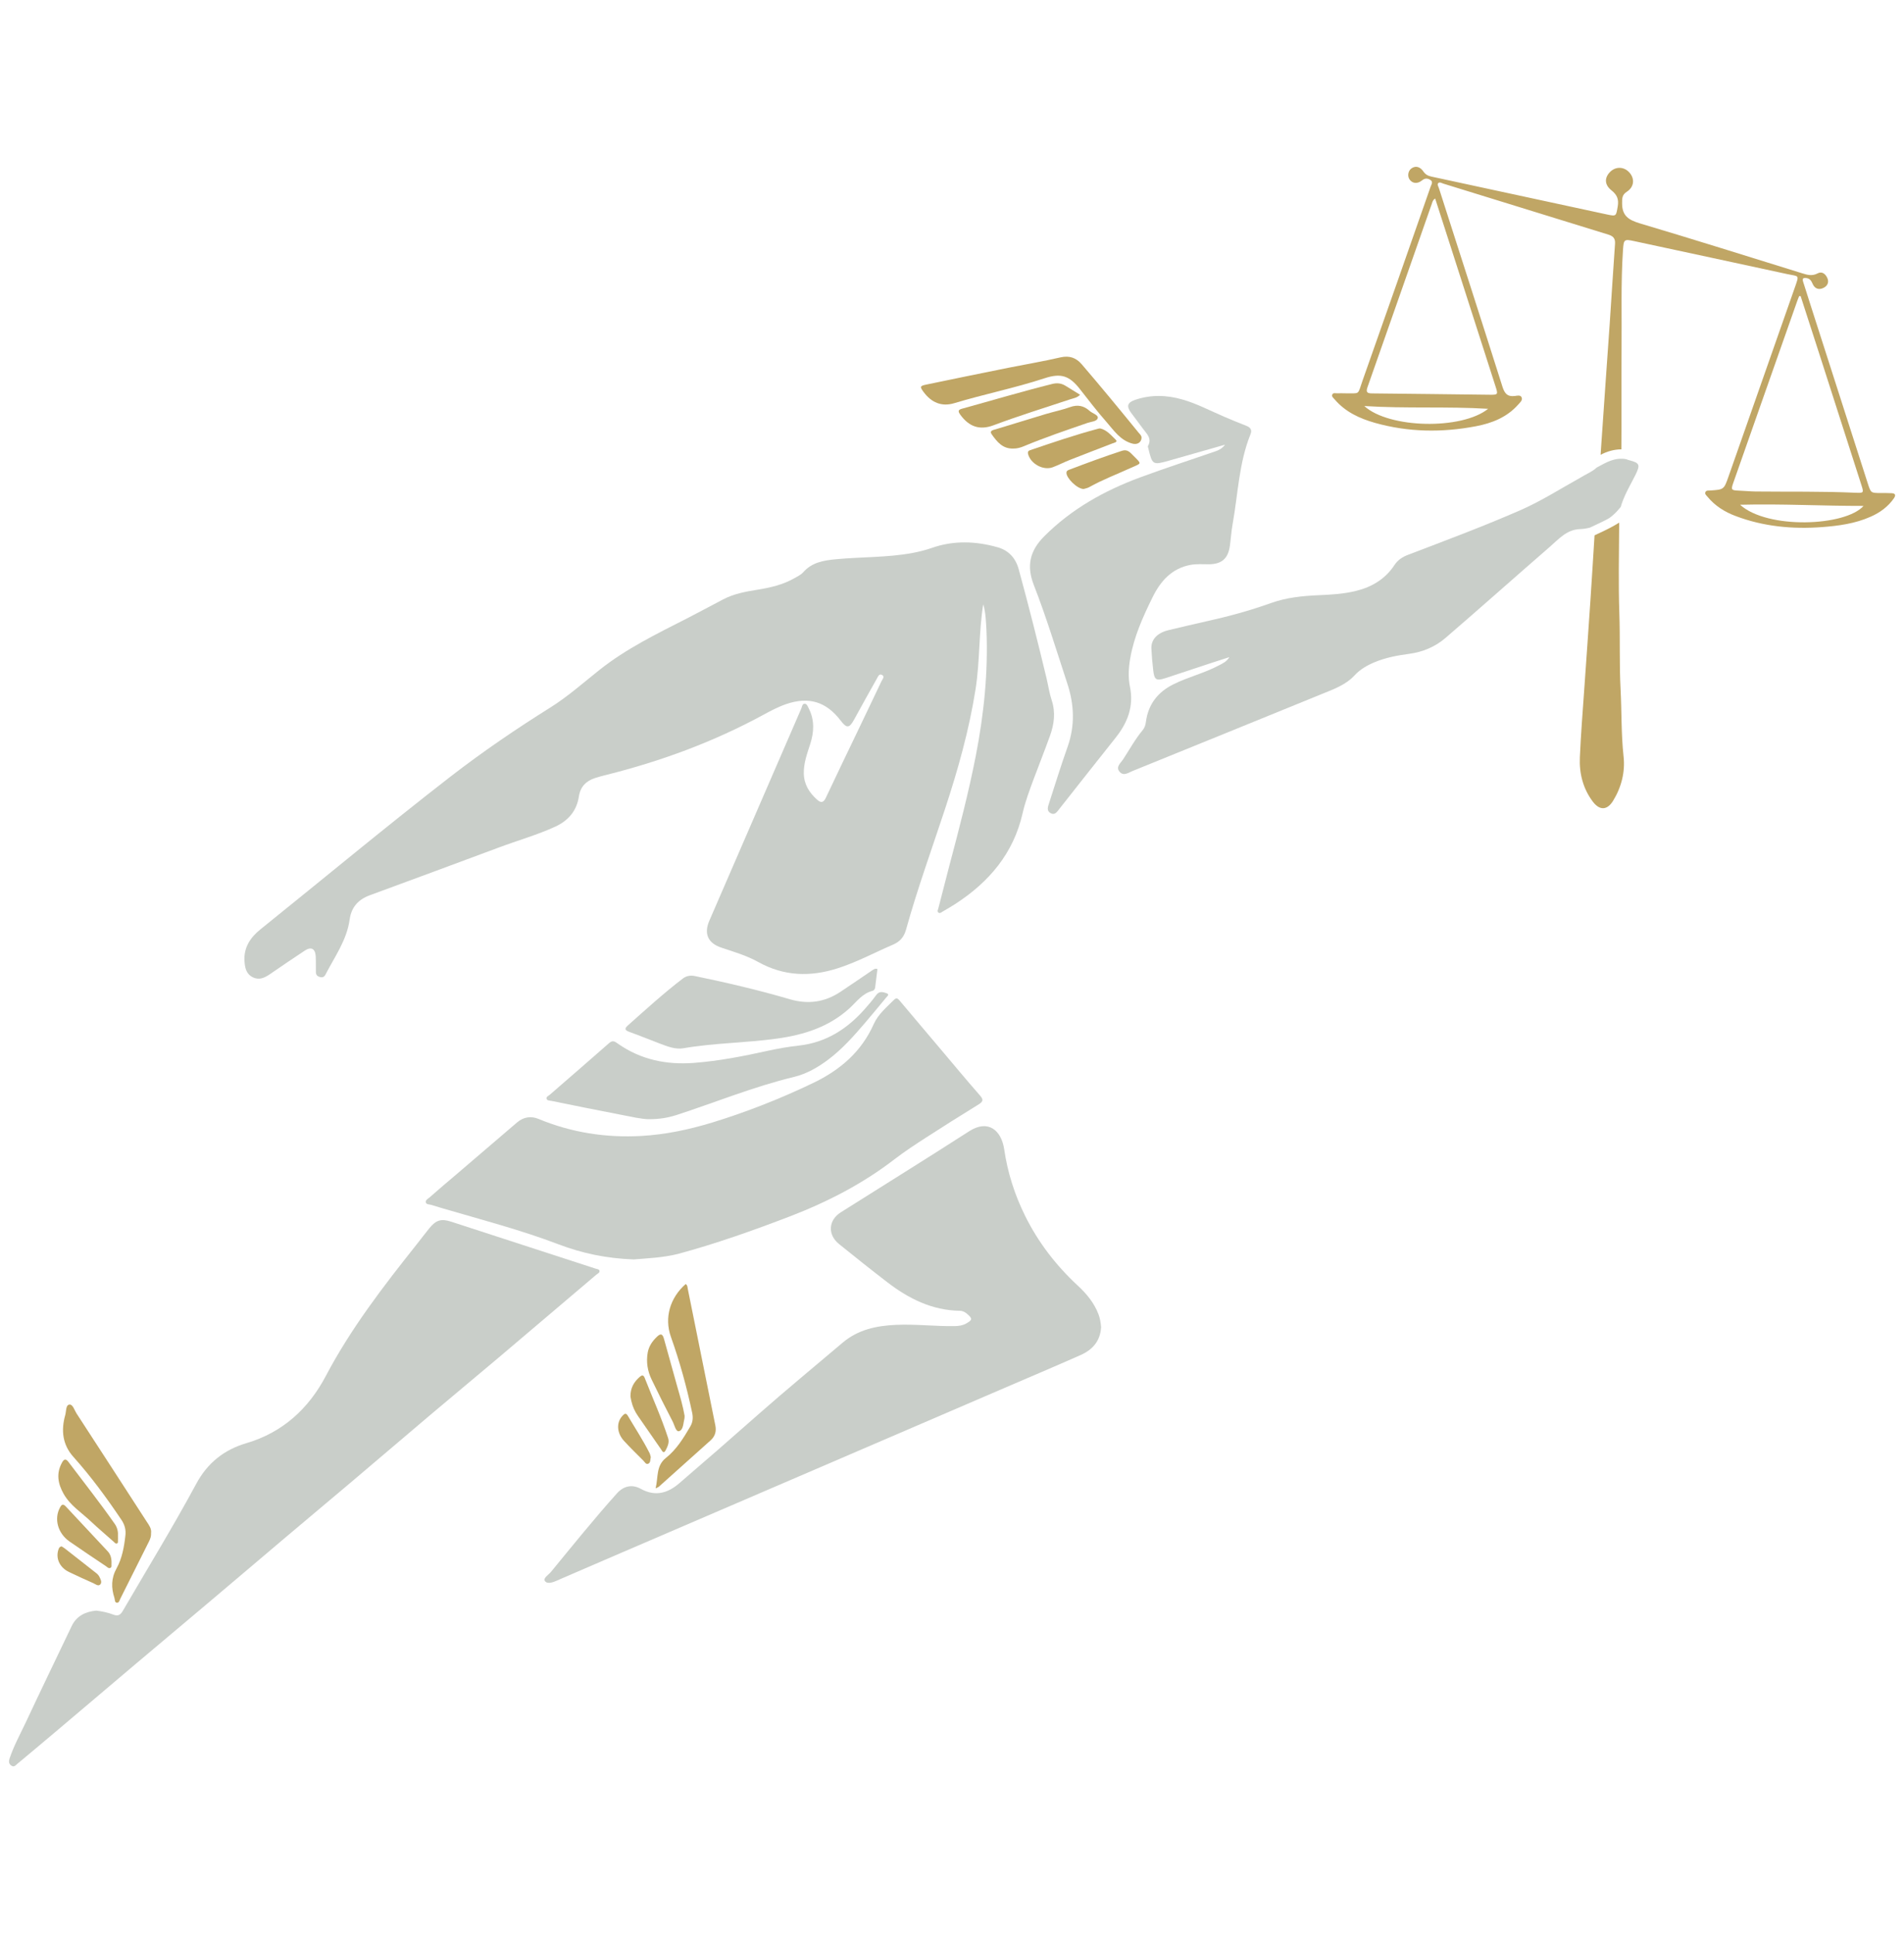 <?xml version="1.0" encoding="utf-8"?>
<!-- Generator: Adobe Illustrator 28.2.0, SVG Export Plug-In . SVG Version: 6.00 Build 0)  -->
<svg version="1.1" id="Layer_1" xmlns="http://www.w3.org/2000/svg" xmlns:xlink="http://www.w3.org/1999/xlink" x="0px" y="0px"
	 viewBox="0 0 212.76 216" style="enable-background:new 0 0 212.76 216;" xml:space="preserve">
<style type="text/css">
	.st0{fill:#C9CEC9;}
	.st1{fill:#C0A665;}
</style>
<g>
	<path class="st0" d="M109.87,67.52c-0.51,3.16-0.36,6.36-0.86,9.51c-0.72,4.57-1.97,8.99-3.41,13.37
		c-1.48,4.49-3.09,8.93-4.36,13.49c-0.22,0.79-0.66,1.32-1.42,1.65c-2.07,0.89-4.06,1.97-6.22,2.66c-3.06,0.98-6.01,0.89-8.88-0.71
		c-1.29-0.72-2.71-1.13-4.11-1.6c-1.51-0.5-1.97-1.56-1.35-3c3.43-7.91,6.85-15.82,10.28-23.72c0.09-0.21,0.1-0.54,0.38-0.53
		c0.26,0,0.34,0.31,0.45,0.51c0.67,1.31,0.6,2.66,0.16,4.01c-0.34,1.06-0.73,2.1-0.71,3.25c0.02,1.25,0.61,2.16,1.49,2.95
		c0.42,0.38,0.71,0.34,0.97-0.21c1.15-2.45,2.33-4.89,3.5-7.33c0.91-1.91,1.83-3.81,2.73-5.72c0.1-0.21,0.39-0.49,0.06-0.68
		c-0.32-0.18-0.45,0.17-0.57,0.38c-0.86,1.53-1.72,3.07-2.56,4.61c-0.53,0.97-0.83,1-1.5,0.11c-1.62-2.12-3.56-2.71-6.1-1.84
		c-0.9,0.31-1.74,0.76-2.57,1.21c-5.52,3-11.36,5.15-17.45,6.68c-0.44,0.11-0.87,0.22-1.3,0.36c-1.02,0.32-1.67,0.98-1.83,2.06
		c-0.25,1.63-1.19,2.71-2.64,3.38c-2.03,0.93-4.19,1.54-6.28,2.32c-4.8,1.79-9.61,3.57-14.43,5.34c-1.31,0.48-2.08,1.34-2.27,2.73
		c-0.32,2.3-1.68,4.16-2.71,6.16c-0.13,0.24-0.32,0.33-0.59,0.26c-0.28-0.07-0.47-0.23-0.47-0.54c-0.01-0.59,0.01-1.19-0.02-1.78
		c-0.05-0.86-0.51-1.11-1.22-0.64c-1.31,0.86-2.6,1.75-3.89,2.63c-0.59,0.4-1.19,0.71-1.92,0.35c-0.75-0.37-0.88-1.07-0.93-1.8
		c-0.1-1.53,0.67-2.66,1.78-3.55c7.06-5.68,14.03-11.48,21.2-17.04c3.59-2.78,7.33-5.33,11.18-7.74c1.95-1.22,3.68-2.76,5.48-4.19
		c3.01-2.4,6.46-4.07,9.87-5.81c1.33-0.68,2.65-1.4,3.97-2.09c1.2-0.63,2.5-0.87,3.82-1.08c1.43-0.23,2.85-0.55,4.13-1.28
		c0.35-0.2,0.74-0.38,1-0.67c0.98-1.12,2.29-1.33,3.66-1.46c2.83-0.27,5.69-0.18,8.5-0.69c0.74-0.14,1.49-0.32,2.2-0.57
		c2.45-0.86,4.91-0.77,7.36-0.08c1.22,0.34,2.01,1.18,2.36,2.44c1.11,4.05,2.14,8.13,3.12,12.22c0.19,0.81,0.31,1.64,0.57,2.43
		c0.45,1.36,0.28,2.68-0.19,3.98c-0.58,1.61-1.21,3.2-1.81,4.8c-0.47,1.27-0.95,2.54-1.25,3.86c-1.02,4.49-3.76,7.69-7.52,10.13
		c-0.46,0.3-0.93,0.57-1.4,0.84c-0.15,0.09-0.33,0.27-0.51,0.1c-0.13-0.13-0.02-0.32,0.02-0.47c0.4-1.56,0.8-3.13,1.21-4.69
		c1.09-4.11,2.17-8.22,2.98-12.39c0.9-4.63,1.38-9.29,1.18-14.01C110.17,69.42,110.15,68.45,109.87,67.52z"/>
	<path class="st1" d="M181.09,77.02c-0.15-2.84-0.04-5.69-0.14-8.54c-0.11-3.25-0.04-6.51-0.02-9.76c0-0.11,0-0.21,0-0.32
		c-0.17,0.11-0.35,0.21-0.52,0.31c-0.01,0-0.01,0.01-0.02,0.01c0,0-0.01,0-0.01,0.01c-0.71,0.4-1.46,0.74-2.2,1.09
		c-0.16,2.47-0.3,4.94-0.47,7.41c-0.21,3.22-0.45,6.44-0.67,9.65c-0.18,2.58-0.39,5.16-0.5,7.74c-0.08,1.8,0.35,3.5,1.45,4.96
		c0.77,1.01,1.61,0.97,2.27-0.11c0.93-1.52,1.36-3.23,1.16-4.98C181.15,82,181.22,79.5,181.09,77.02z"/>
	<path class="st0" d="M182.04,51.42c-0.11-0.03-0.2-0.06-0.29-0.1c-0.99-0.22-1.91,0.15-2.78,0.63c-0.19,0.1-0.37,0.2-0.56,0.3
		c-0.26,0.27-0.68,0.5-1.39,0.88c-0.15,0.08-0.29,0.17-0.43,0.25c-2.2,1.22-4.32,2.58-6.63,3.6c-4.13,1.81-8.36,3.39-12.58,5
		c-0.64,0.24-1.16,0.56-1.56,1.16c-1.01,1.54-2.49,2.44-4.26,2.88c-1.39,0.35-2.81,0.43-4.23,0.49c-1.81,0.08-3.59,0.26-5.32,0.88
		c-2.37,0.85-4.8,1.51-7.26,2.05c-1.39,0.31-2.78,0.64-4.16,0.97c-1.26,0.3-1.97,1.04-1.93,2.05c0.04,0.83,0.11,1.66,0.21,2.48
		c0.12,1.03,0.35,1.16,1.35,0.84c1.72-0.56,3.43-1.14,5.14-1.7c0.67-0.22,1.34-0.44,2.01-0.65c-0.3,0.51-0.76,0.71-1.2,0.94
		c-1.62,0.86-3.42,1.28-5.06,2.1c-1.74,0.87-2.8,2.23-3.06,4.18c-0.04,0.34-0.14,0.66-0.35,0.92c-0.86,1.03-1.49,2.2-2.22,3.31
		c-0.27,0.4-0.84,0.83-0.36,1.37c0.44,0.5,0.98,0.09,1.44-0.1c7.04-2.85,14.08-5.72,21.12-8.59c1.32-0.54,2.68-1.01,3.68-2.09
		c0.65-0.7,1.45-1.15,2.31-1.5c1.2-0.49,2.45-0.73,3.73-0.9c1.55-0.2,2.96-0.78,4.13-1.79c3.9-3.36,7.74-6.78,11.63-10.16
		c1.01-0.87,1.91-1.96,3.42-2c0.36-0.01,0.72-0.07,1.07-0.16c0.74-0.35,1.49-0.68,2.2-1.08c0.01-0.01,0.03-0.03,0.04-0.04
		c0.05-0.03,0.09-0.07,0.14-0.1c0.02-0.01,0.03-0.02,0.05-0.04c0.08-0.07,0.16-0.14,0.24-0.21c0.15-0.13,0.29-0.27,0.42-0.42
		c0.1-0.11,0.2-0.22,0.3-0.34c0.03-0.05,0.06-0.09,0.09-0.13c0.02-0.11,0.05-0.21,0.09-0.32c0.38-1.11,0.99-2.15,1.53-3.21
		C183.3,51.94,183.25,51.73,182.04,51.42z"/>
	<path class="st1" d="M211.38,55.11c-0.4-0.02-0.81-0.02-1.21-0.02c-1.11,0-1.11,0-1.45-1.05c-2.1-6.53-4.19-13.07-6.29-19.6
		c-0.31-0.97-0.62-1.95-0.93-2.92c-0.13-0.39-0.03-0.52,0.4-0.44c0.43,0.08,0.53,0.39,0.69,0.72c0.24,0.48,0.68,0.6,1.15,0.38
		c0.47-0.22,0.67-0.64,0.45-1.12c-0.2-0.44-0.58-0.78-1.09-0.51c-0.6,0.32-1.14,0.17-1.71-0.01c-6.03-1.87-12.06-3.77-18.11-5.57
		c-1.23-0.37-2.02-0.81-2.02-2.23c0-0.57-0.02-0.96,0.52-1.31c0.81-0.52,0.91-1.4,0.35-2.09c-0.59-0.72-1.54-0.78-2.19-0.15
		c-0.66,0.64-0.67,1.44,0.12,2.07c0.63,0.5,0.85,0.99,0.71,1.81c-0.19,1.09-0.14,1.12-1.22,0.89c-6.52-1.41-13.04-2.82-19.56-4.22
		c-0.39-0.08-0.69-0.22-0.93-0.57c-0.38-0.56-0.88-0.67-1.33-0.36c-0.39,0.27-0.49,0.89-0.2,1.27c0.31,0.43,0.87,0.49,1.37,0.08
		c0.32-0.26,0.6-0.25,0.91-0.07c0.37,0.21,0.15,0.51,0.06,0.75c-2.53,7.24-5.06,14.48-7.62,21.71c-0.58,1.65-0.22,1.38-1.96,1.4
		c-0.28,0-0.57-0.02-0.85,0c-0.2,0.01-0.48-0.1-0.57,0.15c-0.09,0.23,0.15,0.38,0.28,0.54c1.19,1.39,2.77,2.12,4.49,2.61
		c3.73,1.05,7.5,1.1,11.28,0.38c1.8-0.34,3.47-1,4.73-2.42c0.2-0.23,0.51-0.48,0.39-0.79c-0.12-0.32-0.52-0.2-0.77-0.17
		c-0.82,0.1-1.14-0.28-1.38-1.04c-2.34-7.4-4.73-14.79-7.1-22.19c-0.06-0.18-0.21-0.39-0.09-0.54c0.16-0.19,0.4-0.02,0.59,0.04
		c6.15,1.9,12.3,3.8,18.45,5.7c0.54,0.17,0.77,0.44,0.73,1.02c-0.21,2.96-0.39,5.92-0.59,8.88c-0.32,4.69-0.67,9.37-0.98,14.06
		c-0.02,0.24-0.03,0.45-0.04,0.64c0.71-0.38,1.51-0.61,2.32-0.61c0.03-3.7-0.01-7.4,0.02-11.1c0.04-3.73-0.09-7.46,0.16-11.18
		c0.08-1.18,0.13-1.23,1.24-0.99c5.71,1.23,11.42,2.45,17.13,3.69c1.31,0.28,1.35,0.02,0.82,1.53c-2.46,7.01-4.92,14.03-7.38,21.04
		c-0.53,1.51-0.52,1.51-2.1,1.61c-0.18,0.01-0.41-0.03-0.5,0.18c-0.09,0.21,0.09,0.35,0.21,0.49c0.85,1.04,1.95,1.73,3.19,2.19
		c3.1,1.17,6.33,1.47,9.6,1.23c1.87-0.14,3.74-0.39,5.48-1.17c1.04-0.46,1.93-1.11,2.59-2.06
		C211.87,55.32,211.79,55.13,211.38,55.11z M152.45,45.37c4.68,0.3,9.18,0.03,13.84,0.31C163.34,48.05,155.22,47.89,152.45,45.37z
		 M162.22,27.93c1.63,5.09,3.26,10.17,4.9,15.26c0.29,0.9,0.27,0.93-0.66,0.92c-4.37-0.05-8.74-0.11-13.1-0.15
		c-0.59,0-0.76-0.12-0.54-0.73c2.41-6.83,4.79-13.67,7.19-20.5c0.06-0.17,0.09-0.37,0.36-0.55C161,24.14,161.61,26.03,162.22,27.93z
		 M193.66,54.02c0.93-2.67,1.87-5.33,2.81-8c1.45-4.12,2.9-8.24,4.35-12.36c0.07-0.2,0.15-0.39,0.23-0.58
		c0.05,0,0.11,0.01,0.16,0.01c0.7,2.17,1.4,4.33,2.1,6.5c1.56,4.86,3.12,9.72,4.68,14.58c0.29,0.9,0.29,0.93-0.66,0.89
		c-3.73-0.17-7.45-0.1-11.18-0.14c-0.64-0.01-1.28-0.08-1.92-0.1C193.48,54.79,193.42,54.71,193.66,54.02z M194.44,56.4
		c4.67-0.12,9.2,0.14,13.8,0.13C206.2,58.82,197.5,59.17,194.44,56.4z"/>
	<path class="st0" d="M123.04,148.29c-0.08,1.54-0.94,2.52-2.26,3.11c-2.86,1.27-5.75,2.49-8.63,3.73
		c-7.65,3.29-15.31,6.59-22.96,9.88c-7.24,3.11-14.48,6.22-21.72,9.34c-1.61,0.69-3.23,1.39-4.84,2.09
		c-0.09,0.04-0.17,0.08-0.26,0.12c-0.49,0.21-1.15,0.5-1.46,0.13c-0.28-0.34,0.38-0.71,0.65-1.04c2.43-2.95,4.82-5.93,7.37-8.77
		c0.75-0.84,1.7-1.06,2.69-0.51c1.6,0.88,2.99,0.48,4.26-0.61c2.97-2.55,5.92-5.12,8.85-7.71c3.1-2.73,6.28-5.35,9.43-8.02
		c1.74-1.47,3.78-1.89,5.95-1.99c2.19-0.1,4.36,0.17,6.55,0.14c0.46-0.01,0.89-0.06,1.3-0.29c0.7-0.39,0.73-0.54,0.13-1.06
		c-0.24-0.21-0.51-0.36-0.83-0.36c-3.11-0.05-5.73-1.36-8.13-3.21c-1.81-1.39-3.59-2.81-5.36-4.24c-1.31-1.05-1.22-2.67,0.19-3.56
		c4.78-3.02,9.58-5.99,14.33-9.05c2.16-1.39,3.61-0.07,3.92,2c0.38,2.61,1.17,5.09,2.34,7.45c1.47,2.97,3.46,5.55,5.89,7.8
		c0.98,0.91,1.83,1.93,2.31,3.2C122.92,147.3,123,147.79,123.04,148.29z"/>
	<path class="st0" d="M10.75,179.97c0.65,0.08,1.3,0.21,1.92,0.45c0.49,0.19,0.77,0.06,1.04-0.4c2.76-4.74,5.63-9.42,8.23-14.24
		c1.25-2.32,3.11-3.79,5.59-4.52c4.08-1.2,6.97-3.88,8.89-7.53c2.79-5.29,6.4-9.98,10.1-14.63c0.49-0.61,0.95-1.24,1.45-1.85
		c0.74-0.91,1.32-1.11,2.44-0.74c5.38,1.74,10.75,3.49,16.12,5.24c0.17,0.06,0.43,0.05,0.46,0.27c0.03,0.21-0.21,0.29-0.35,0.41
		c-3.65,3.1-7.3,6.2-10.96,9.3c-2.5,2.11-5.02,4.2-7.52,6.31c-2.99,2.53-5.96,5.07-8.95,7.6c-2.48,2.1-4.98,4.18-7.46,6.28
		c-3.03,2.56-6.04,5.13-9.07,7.68c-2.48,2.1-4.98,4.18-7.46,6.28c-3.03,2.56-6.04,5.12-9.07,7.68c-1.39,1.18-2.8,2.35-4.2,3.52
		c-0.19,0.16-0.36,0.42-0.67,0.22c-0.31-0.21-0.32-0.48-0.21-0.81c0.47-1.4,1.18-2.7,1.81-4.03c1.68-3.59,3.41-7.16,5.12-10.74
		C8.54,180.57,9.53,180.09,10.75,179.97z"/>
	<path class="st0" d="M70.82,140.73c-3.03-0.11-5.77-0.68-8.44-1.7c-4.2-1.6-8.55-2.73-12.85-3.99c-0.46-0.13-0.91-0.27-1.36-0.41
		c-0.21-0.07-0.55-0.02-0.59-0.3c-0.04-0.24,0.25-0.38,0.42-0.53c0.98-0.86,1.97-1.71,2.97-2.55c2.27-1.94,4.54-3.88,6.81-5.83
		c0.73-0.63,1.59-0.73,2.4-0.39c3.69,1.53,7.53,2.12,11.49,1.9c2.69-0.15,5.32-0.71,7.89-1.49c3.89-1.19,7.66-2.68,11.33-4.44
		c2.97-1.43,5.36-3.46,6.74-6.56c0.49-1.1,1.43-1.88,2.27-2.72c0.27-0.27,0.43-0.15,0.63,0.09c1.49,1.78,3,3.55,4.5,5.33
		c1.49,1.76,2.95,3.53,4.47,5.26c0.43,0.49,0.35,0.7-0.15,1.01c-1.98,1.22-3.95,2.46-5.9,3.72c-1.18,0.76-2.35,1.53-3.46,2.38
		c-3.57,2.76-7.52,4.79-11.7,6.4c-4.12,1.58-8.28,3.06-12.55,4.21C74.05,140.54,72.33,140.6,70.82,140.73z"/>
	<path class="st0" d="M136.89,49.69c-1.96,0.56-3.92,1.11-5.87,1.67c-0.14,0.04-0.27,0.08-0.41,0.12c-1.79,0.5-1.85,0.47-2.29-1.37
		c-0.02-0.09-0.08-0.21-0.04-0.28c0.48-0.85-0.16-1.37-0.58-1.95c-0.43-0.6-0.89-1.18-1.32-1.77c-0.53-0.73-0.4-1.13,0.46-1.43
		c1.77-0.6,3.54-0.55,5.32-0.03c1.63,0.47,3.12,1.27,4.67,1.93c0.81,0.35,1.62,0.68,2.44,1c0.46,0.18,0.66,0.46,0.47,0.93
		c-1.31,3.24-1.4,6.72-2.01,10.09c-0.14,0.79-0.19,1.6-0.3,2.4c-0.2,1.42-0.92,2.04-2.34,2.05c-0.69,0-1.38-0.05-2.06,0.07
		c-2.1,0.39-3.35,1.82-4.23,3.6c-1.08,2.19-2.09,4.42-2.51,6.87c-0.18,1.04-0.24,2.11-0.03,3.12c0.46,2.22-0.26,4.05-1.61,5.74
		c-2.1,2.63-4.18,5.29-6.27,7.93c-0.25,0.31-0.48,0.74-0.97,0.49c-0.5-0.27-0.31-0.73-0.18-1.14c0.68-2.1,1.33-4.21,2.07-6.29
		c0.84-2.39,0.74-4.73-0.05-7.11c-1.21-3.68-2.33-7.38-3.74-10.99c-0.82-2.12-0.43-3.81,1.18-5.42c3.06-3.06,6.72-5.1,10.72-6.58
		c2.78-1.03,5.61-1.94,8.41-2.91C136.22,50.3,136.59,50.09,136.89,49.69z"/>
	<path class="st0" d="M72.49,125.06c-0.8-0.01-1.93-0.27-3.07-0.49c-2.61-0.5-5.21-1.03-7.82-1.56c-0.2-0.04-0.48-0.01-0.53-0.26
		c-0.04-0.21,0.21-0.29,0.35-0.41c2.22-1.93,4.45-3.85,6.65-5.79c0.42-0.37,0.68-0.14,0.99,0.08c2.55,1.78,5.41,2.37,8.46,2.14
		c2.77-0.21,5.5-0.74,8.21-1.34c1.18-0.26,2.37-0.47,3.58-0.6c3.02-0.35,5.38-1.87,7.34-4.1c0.44-0.5,0.87-1,1.26-1.54
		c0.34-0.47,0.75-0.35,1.15-0.21c0.39,0.14,0.07,0.35-0.03,0.48c-0.78,0.95-1.57,1.9-2.37,2.84c-1.27,1.48-2.55,2.93-4.12,4.11
		c-1.15,0.86-2.4,1.58-3.79,1.92c-4.54,1.09-8.85,2.87-13.27,4.3C74.61,124.89,73.75,125.06,72.49,125.06z"/>
	<path class="st0" d="M98.05,108.28c-0.08,0.68-0.17,1.38-0.26,2.07c-0.02,0.18-0.13,0.33-0.3,0.37c-1.14,0.29-1.78,1.23-2.57,1.95
		c-2.3,2.09-5.1,2.97-8.08,3.38c-3.47,0.49-7,0.48-10.46,1.08c-0.92,0.16-1.83-0.21-2.7-0.54c-1.13-0.43-2.25-0.89-3.39-1.3
		c-0.45-0.17-0.53-0.34-0.16-0.68c2.02-1.8,4.02-3.62,6.16-5.26c0.39-0.3,0.84-0.39,1.34-0.29c3.58,0.74,7.14,1.57,10.64,2.6
		c2.03,0.59,3.89,0.33,5.64-0.83c1.21-0.8,2.39-1.62,3.59-2.43C97.66,108.32,97.78,108.18,98.05,108.28z"/>
	<path class="st1" d="M127.56,48.9c-0.01,0.54-0.48,0.82-1.02,0.67c-1.35-0.36-2.07-1.47-2.9-2.42c-1.03-1.17-1.99-2.42-2.95-3.65
		c-1.18-1.52-2.13-1.84-3.97-1.23c-3.32,1.09-6.74,1.77-10.08,2.78c-1.42,0.43-2.56-0.07-3.43-1.24c-0.45-0.6-0.42-0.69,0.32-0.84
		c3.04-0.63,6.09-1.26,9.13-1.87c1.95-0.39,3.92-0.72,5.86-1.17c0.99-0.22,1.73,0.05,2.35,0.77c1.05,1.22,2.09,2.46,3.12,3.7
		c1.09,1.31,2.17,2.64,3.25,3.96C127.38,48.52,127.55,48.66,127.56,48.9z"/>
	<path class="st1" d="M73.26,166.31c0.31-1.26,0.03-2.51,1.15-3.4c1.19-0.94,1.97-2.23,2.73-3.52c0.28-0.48,0.32-0.97,0.21-1.51
		c-0.61-2.88-1.39-5.72-2.38-8.5c-0.76-2.13-0.1-4.37,1.65-5.9c0.21,0.13,0.2,0.36,0.24,0.56c1.03,5.07,2.04,10.14,3.07,15.21
		c0.14,0.67-0.01,1.22-0.51,1.68c-1.92,1.73-3.85,3.45-5.78,5.18C73.59,166.17,73.49,166.19,73.26,166.31z"/>
	<path class="st1" d="M16.88,171.31c0.02,0.34-0.08,0.63-0.22,0.91c-1.07,2.14-2.14,4.29-3.22,6.43c-0.09,0.18-0.14,0.47-0.39,0.44
		c-0.25-0.04-0.2-0.34-0.26-0.53c-0.37-1.14-0.38-2.2,0.25-3.34c0.6-1.09,0.83-2.36,0.97-3.62c0.08-0.66-0.07-1.23-0.46-1.8
		c-1.64-2.44-3.38-4.81-5.35-7.01c-1.22-1.36-1.39-2.97-0.91-4.67c0.12-0.42,0.05-1.11,0.45-1.17c0.4-0.06,0.57,0.61,0.8,0.97
		c2.63,4.03,5.24,8.08,7.86,12.12C16.66,170.43,16.95,170.82,16.88,171.31z"/>
	<path class="st1" d="M120.69,44.11c-0.34,0.35-0.71,0.38-1.04,0.49c-2.88,0.96-5.78,1.85-8.63,2.92c-1.57,0.59-2.75,0.15-3.72-1.19
		c-0.28-0.39-0.23-0.55,0.23-0.67c3.34-0.92,6.66-1.91,10.02-2.75c0.54-0.14,1.03-0.1,1.5,0.19
		C119.59,43.43,120.13,43.77,120.69,44.11z"/>
	<path class="st1" d="M113.24,50.12c-1.2,0.05-1.83-0.76-2.41-1.57c-0.32-0.44,0.17-0.5,0.43-0.58c1.88-0.58,3.77-1.15,5.65-1.72
		c0.89-0.26,1.8-0.45,2.67-0.76c0.84-0.3,1.53-0.16,2.17,0.42c0.31,0.28,0.97,0.45,0.92,0.78c-0.07,0.41-0.72,0.42-1.13,0.56
		c-2.4,0.83-4.81,1.64-7.15,2.62C114,50.03,113.62,50.13,113.24,50.12z"/>
	<path class="st1" d="M76.5,158.2c-0.01,0.17,0,0.24-0.02,0.31c-0.13,0.52-0.12,1.28-0.6,1.41c-0.36,0.1-0.51-0.69-0.72-1.09
		c-0.8-1.54-1.58-3.09-2.33-4.65c-0.47-0.96-0.64-1.98-0.45-3.05c0.13-0.71,0.51-1.26,1.02-1.75c0.45-0.44,0.65-0.31,0.8,0.24
		c0.48,1.76,0.99,3.52,1.47,5.28C75.99,156.02,76.32,157.14,76.5,158.2z"/>
	<path class="st1" d="M13.18,171.62c0,0.24,0.01,0.36,0,0.48c-0.01,0.13,0.05,0.31-0.12,0.37c-0.16,0.05-0.25-0.1-0.35-0.19
		c-0.85-0.76-1.72-1.49-2.55-2.27c-1.04-0.99-2.3-1.77-3.04-3.07c-0.65-1.15-0.86-2.29-0.19-3.51c0.23-0.43,0.44-0.44,0.72-0.07
		c1.74,2.31,3.54,4.58,5.2,6.96C13.14,170.75,13.21,171.24,13.18,171.62z"/>
	<path class="st1" d="M122.92,47.87c0.73,0.15,1.23,0.76,1.76,1.27c0.26,0.26-0.19,0.34-0.38,0.41c-1.59,0.62-3.18,1.22-4.77,1.85
		c-0.64,0.25-1.25,0.57-1.89,0.81c-1.06,0.4-2.48-0.39-2.76-1.48c-0.06-0.25,0.04-0.37,0.24-0.43c2.51-0.85,5.02-1.71,7.58-2.39
		C122.76,47.89,122.8,47.89,122.92,47.87z"/>
	<path class="st1" d="M121.09,54.64c-0.73-0.01-1.95-1.23-1.92-1.82c0.01-0.25,0.21-0.29,0.38-0.36c1.93-0.73,3.86-1.45,5.83-2.09
		c0.58-0.19,0.89,0.16,1.22,0.5c1.03,1.04,1,0.85-0.23,1.41c-1.55,0.71-3.15,1.31-4.65,2.15C121.51,54.55,121.24,54.59,121.09,54.64
		z"/>
	<path class="st1" d="M70.45,156.02c0-1,0.43-1.63,1.04-2.17c0.23-0.2,0.41-0.23,0.54,0.09c0.88,2.25,1.88,4.45,2.63,6.76
		c0.16,0.49-0.07,0.95-0.28,1.36c-0.24,0.46-0.41,0.03-0.53-0.14c-0.86-1.22-1.69-2.46-2.55-3.68c-0.36-0.51-0.61-1.07-0.75-1.68
		C70.49,156.34,70.47,156.11,70.45,156.02z"/>
	<path class="st1" d="M12.46,174.72c-0.03,0.14,0.08,0.38-0.13,0.48c-0.2,0.09-0.35-0.1-0.5-0.2c-1.36-0.91-2.72-1.82-4.06-2.75
		c-1.33-0.93-1.75-2.55-1.06-3.81c0.18-0.34,0.34-0.42,0.63-0.12c1.57,1.68,3.14,3.35,4.71,5.04
		C12.38,173.72,12.48,174.19,12.46,174.72z"/>
	<path class="st1" d="M6.88,172.79c0.11,0.07,0.26,0.15,0.38,0.25c1.16,0.9,2.32,1.81,3.47,2.72c0.15,0.11,0.29,0.26,0.37,0.42
		c0.13,0.27,0.33,0.61,0.11,0.86c-0.23,0.25-0.53-0.02-0.77-0.13c-0.91-0.4-1.82-0.82-2.72-1.25c-0.99-0.47-1.48-1.42-1.23-2.38
		C6.55,173.1,6.57,172.86,6.88,172.79z"/>
	<path class="st1" d="M72.72,162.82c-0.07,0.28-0.01,0.61-0.27,0.73c-0.27,0.13-0.4-0.18-0.56-0.34c-0.72-0.72-1.45-1.43-2.14-2.18
		c-0.83-0.89-0.9-2.06-0.2-2.82c0.2-0.21,0.38-0.39,0.6-0.02c0.82,1.39,1.7,2.73,2.43,4.17C72.66,162.52,72.68,162.69,72.72,162.82z
		"/>
</g>
</svg>
